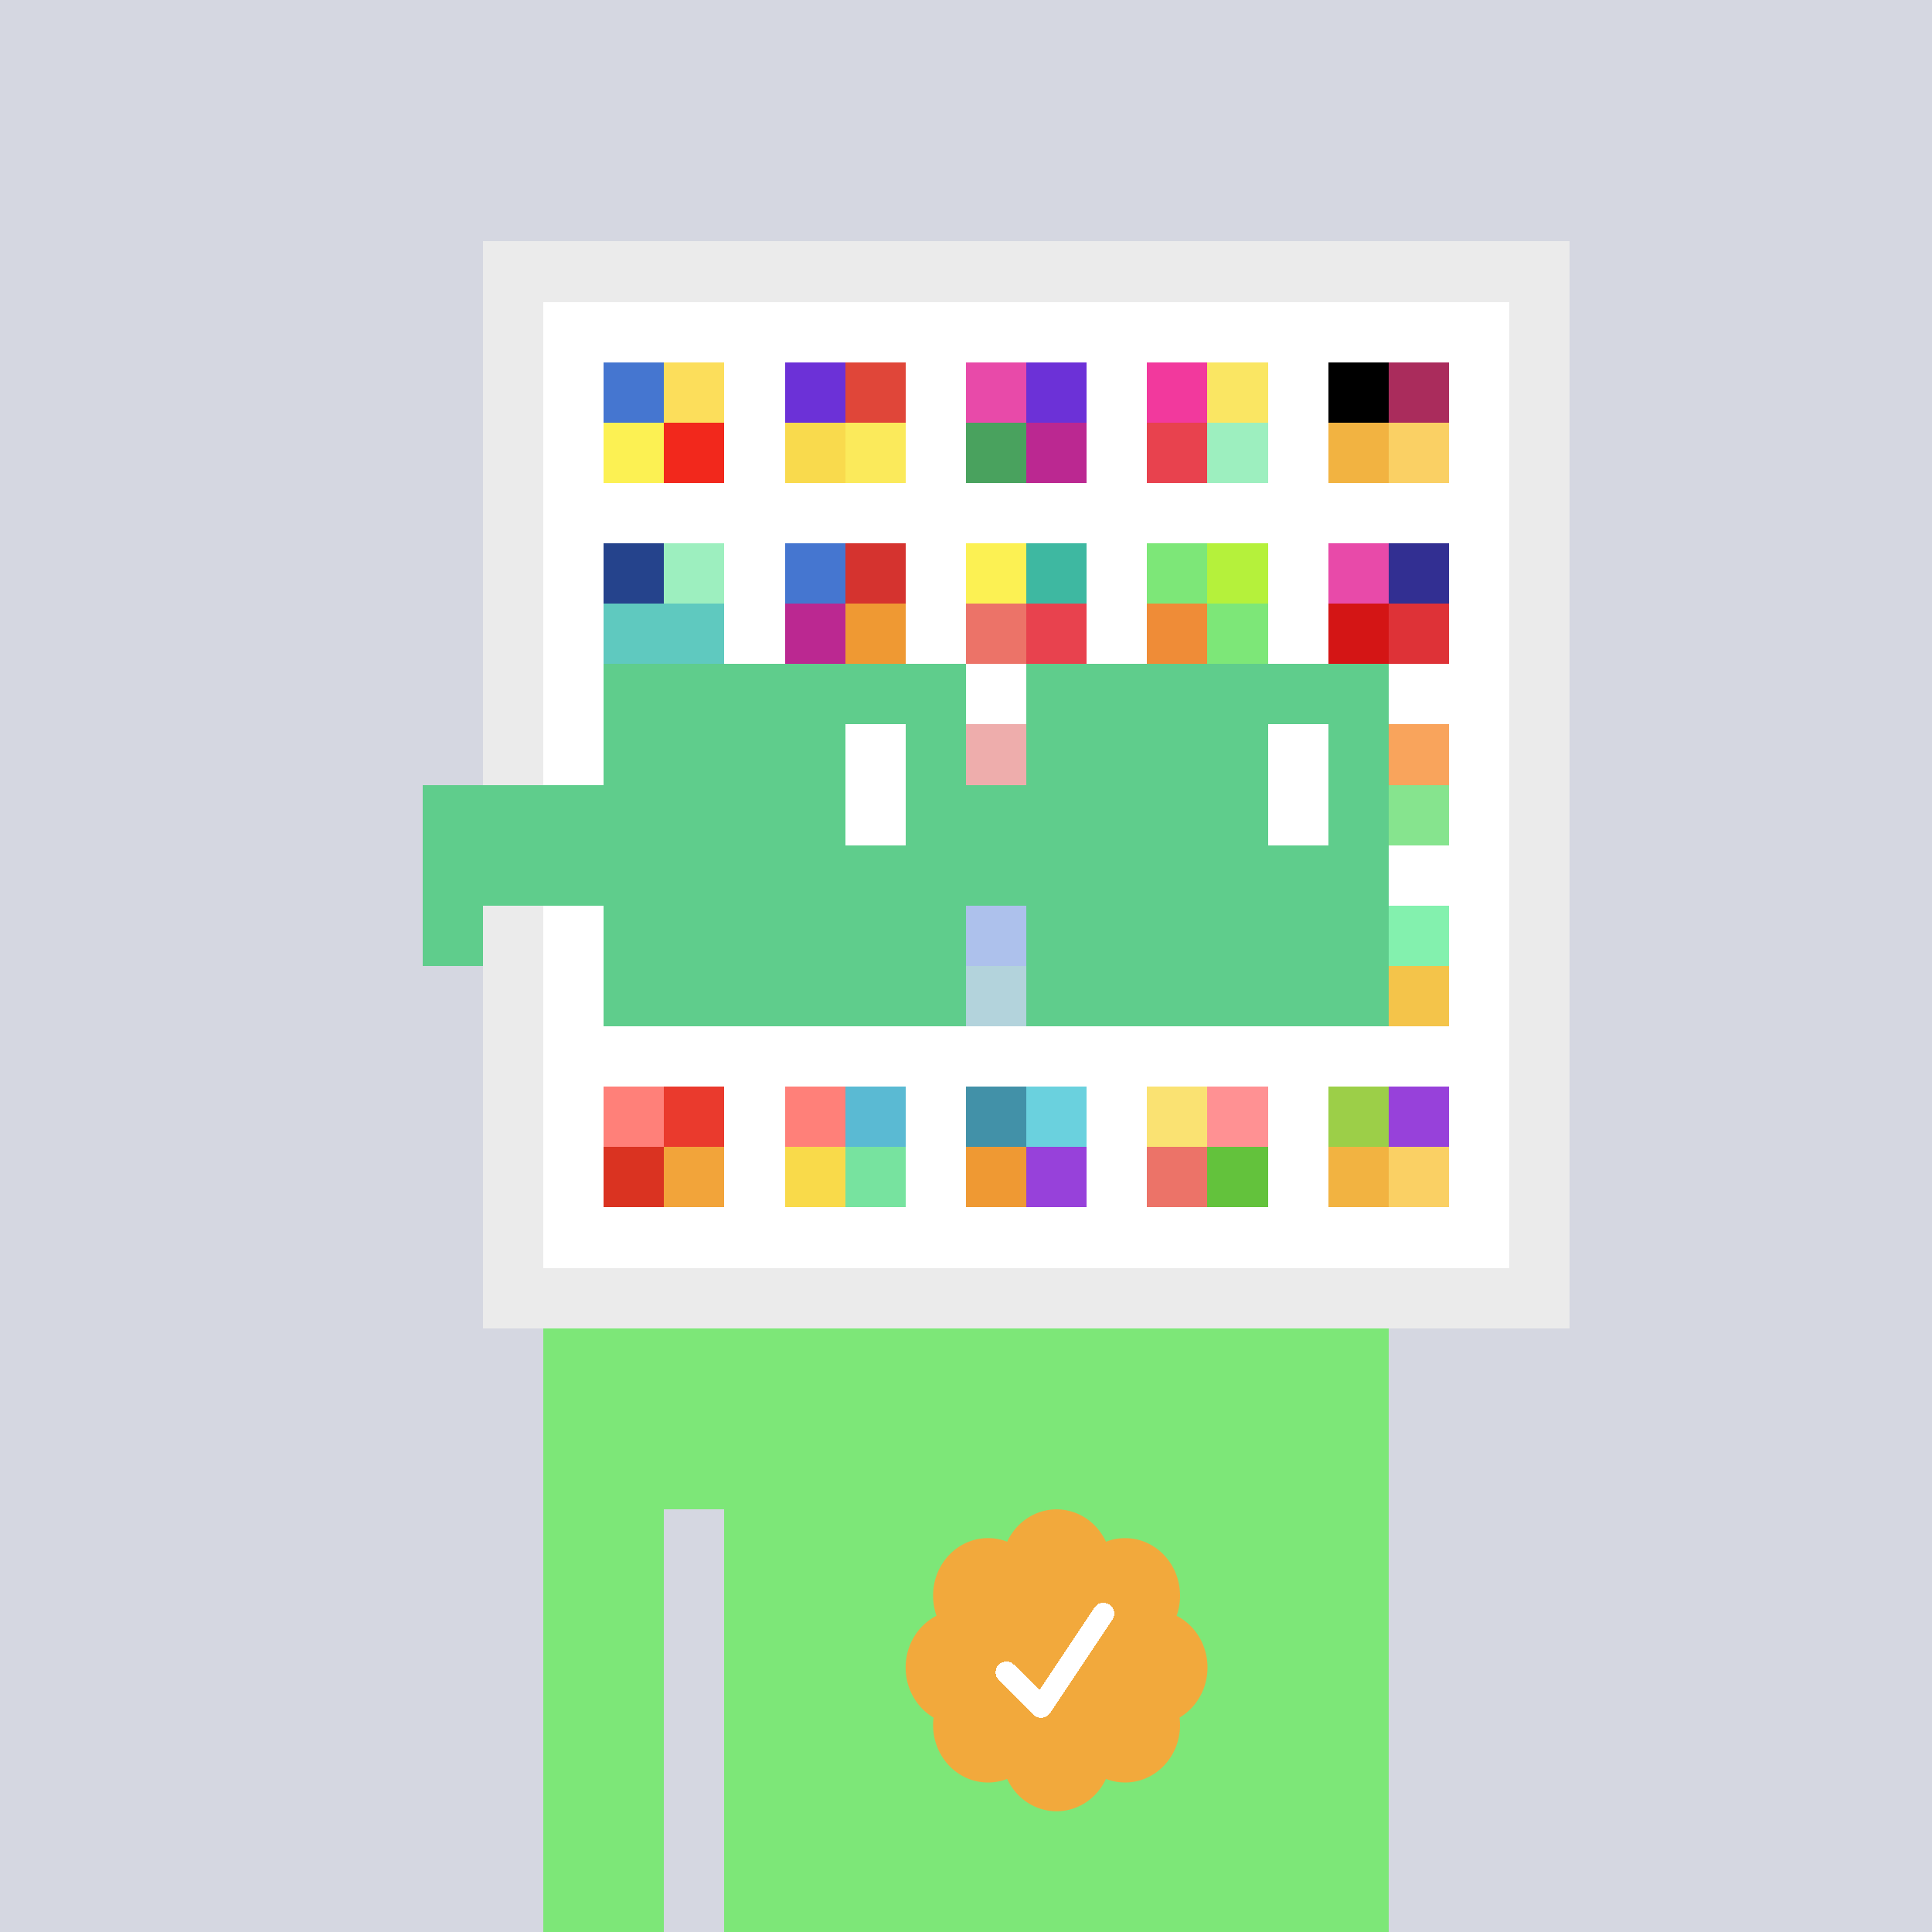 <svg xmlns="http://www.w3.org/2000/svg" viewBox="0 0 320 320" width="2000" height="2000" shape-rendering="crispEdges"><defs><style>.check{fill: #F2A93C}</style></defs><path fill="#D5D7E1" d="M0 0h320v320H0z" /><path fill="#EBEBEB" d="M80 40h180v180H80z"/><path fill="#FFFFFF" d="M90 50h160v160H90z"/><path fill="#4576D0" d="M100 60h10v10h-10z"/><path fill="#FCF153" d="M100 70h10v10h-10z"/><path fill="#FCDE5B" d="M110 60h10v10h-10z"/><path fill="#F2281C" d="M110 70h10v10h-10z"/><path fill="#6C31D7" d="M130 60h10v10h-10z"/><path fill="#F9DA4D" d="M130 70h10v10h-10z"/><path fill="#E04639" d="M140 60h10v10h-10z"/><path fill="#FBEA5B" d="M140 70h10v10h-10z"/><path fill="#E84AA9" d="M160 60h10v10h-10z"/><path fill="#49A25E" d="M160 70h10v10h-10z"/><path fill="#6C31D7" d="M170 60h10v10h-10z"/><path fill="#BB2891" d="M170 70h10v10h-10z"/><path fill="#F2399D" d="M190 60h10v10h-10z"/><path fill="#E8424E" d="M190 70h10v10h-10z"/><path fill="#FAE663" d="M200 60h10v10h-10z"/><path fill="#9DEFBF" d="M200 70h10v10h-10z"/><path fill="#000000" d="M220 60h10v10h-10z"/><path fill="#F2B341" d="M220 70h10v10h-10z"/><path fill="#AA2C5C" d="M230 60h10v10h-10z"/><path fill="#FAD064" d="M230 70h10v10h-10z"/><path fill="#25438C" d="M100 90h10v10h-10z"/><path fill="#5FC9BF" d="M100 100h10v10h-10z"/><path fill="#9DEFBF" d="M110 90h10v10h-10z"/><path fill="#5FC9BF" d="M110 100h10v10h-10z"/><path fill="#4576D0" d="M130 90h10v10h-10z"/><path fill="#BB2891" d="M130 100h10v10h-10z"/><path fill="#D5332F" d="M140 90h10v10h-10z"/><path fill="#EF9933" d="M140 100h10v10h-10z"/><path fill="#FCF153" d="M160 90h10v10h-10z"/><path fill="#EC7368" d="M160 100h10v10h-10z"/><path fill="#3EB8A1" d="M170 90h10v10h-10z"/><path fill="#E8424E" d="M170 100h10v10h-10z"/><path fill="#7DE778" d="M190 90h10v10h-10z"/><path fill="#EF8C37" d="M190 100h10v10h-10z"/><path fill="#B5F13B" d="M200 90h10v10h-10z"/><path fill="#7DE778" d="M200 100h10v10h-10z"/><path fill="#E84AA9" d="M220 90h10v10h-10z"/><path fill="#D41515" d="M220 100h10v10h-10z"/><path fill="#322F92" d="M230 90h10v10h-10z"/><path fill="#DE3237" d="M230 100h10v10h-10z"/><path fill="#D5332F" d="M160 120h10v10h-10z"/><path fill="#F9A45C" d="M230 120h10v10h-10z"/><path fill="#86E48E" d="M230 130h10v10h-10z"/><path fill="#3263D0" d="M160 150h10v10h-10z"/><path fill="#4291A8" d="M160 160h10v10h-10z"/><path fill="#83F1AE" d="M230 150h10v10h-10z"/><path fill="#F4C44A" d="M230 160h10v10h-10z"/><path fill="#FF8079" d="M100 180h10v10h-10z"/><path fill="#DA3321" d="M100 190h10v10h-10z"/><path fill="#EA3A2D" d="M110 180h10v10h-10z"/><path fill="#F2A43A" d="M110 190h10v10h-10z"/><path fill="#FF8079" d="M130 180h10v10h-10z"/><path fill="#F9DA4A" d="M130 190h10v10h-10z"/><path fill="#5ABAD3" d="M140 180h10v10h-10z"/><path fill="#77E39F" d="M140 190h10v10h-10z"/><path fill="#4291A8" d="M160 180h10v10h-10z"/><path fill="#EF9933" d="M160 190h10v10h-10z"/><path fill="#6AD1DE" d="M170 180h10v10h-10z"/><path fill="#9741DA" d="M170 190h10v10h-10z"/><path fill="#FAE272" d="M190 180h10v10h-10z"/><path fill="#EC7368" d="M190 190h10v10h-10z"/><path fill="#FF9193" d="M200 180h10v10h-10z"/><path fill="#63C23C" d="M200 190h10v10h-10z"/><path fill="#9CCF48" d="M220 180h10v10h-10z"/><path fill="#F2B341" d="M220 190h10v10h-10z"/><path fill="#9741DA" d="M230 180h10v10h-10z"/><path fill="#FAD064" d="M230 190h10v10h-10z"/><path fill="#7DE778" d="M90 220h20v100H90V220Zm20 0h10v30h-10v-30Zm10 0h110v100H120V220Z"/><path class="check" shape-rendering="geometricPrecision" d="M200 276.191c0-3.762-2.083-7.024-5.114-8.572a9.97 9.97 0 0 0 .567-3.333c0-5.262-4.072-9.519-9.091-9.519-1.118 0-2.19.199-3.18.595-1.472-3.184-4.586-5.362-8.181-5.362-3.595 0-6.704 2.184-8.182 5.357a8.604 8.604 0 0 0-3.182-.595c-5.023 0-9.09 4.262-9.09 9.524 0 1.176.198 2.295.565 3.333-3.028 1.548-5.112 4.805-5.112 8.572 0 3.559 1.862 6.661 4.624 8.299-.048.405-.077.81-.077 1.225 0 5.262 4.067 9.523 9.09 9.523 1.12 0 2.191-.204 3.179-.594 1.476 3.175 4.586 5.356 8.183 5.356 3.6 0 6.71-2.181 8.183-5.356.988.387 2.059.59 3.18.59 5.024 0 9.091-4.263 9.091-9.525 0-.413-.029-.818-.079-1.22 2.757-1.637 4.626-4.739 4.626-8.296v-.002Z" /><path fill="#fff" d="m184.249 268.252-10.319 15.476a1.785 1.785 0 0 1-2.478.496l-.274-.224-5.75-5.75a1.784 1.784 0 1 1 2.524-2.524l4.214 4.207 9.106-13.666a1.787 1.787 0 0 1 2.476-.493 1.784 1.784 0 0 1 .501 2.476v.002Z"/><path fill="#FFFFFF" fill-opacity=".6" d="M160 120h10v50h-10z"/><path fill="#fff" d="M130 120h-20v10h20v-10Zm0 10h-20v10h20v-10Zm0 10h-20v10h20v-10Zm0 10h-20v10h20v-10Z"/><path fill="#000" d="M150 120h-20v10h20v-10Zm0 10h-20v10h20v-10Zm0 10h-20v10h20v-10Zm0 10h-20v10h20v-10Z"/><path fill="#fff" d="M200 120h-20v10h20v-10Zm0 10h-20v10h20v-10Zm0 10h-20v10h20v-10Zm0 10h-20v10h20v-10Z"/><path fill="#000" d="M220 120h-20v10h20v-10Zm0 10h-20v10h20v-10Zm0 10h-20v10h20v-10Zm0 10h-20v10h20v-10Z"/><path fill="#5FCD8C" d="M160 110h-60v10h60v-10Zm70 0h-60v10h60v-10Zm-120 10h-10v10h10v-10Zm50 0h-10v10h10v-10Zm20 0h-10v10h10v-10Zm50 0h-10v10h10v-10Zm0 10h-10v10h10v-10Zm-120 10h-10v10h10v-10Zm50 0h-10v10h10v-10Zm20 0h-10v10h10v-10Zm50 0h-10v10h10v-10Zm-150 0H70v10h10v-10Zm0 10H70v10h10v-10Zm30 0h-10v10h10v-10Zm50 0h-10v10h10v-10Zm20 0h-10v10h10v-10Zm50 0h-10v10h10v-10Zm-70 10h-60v10h60v-10Zm70 0h-60v10h60v-10Zm-120-30H70v10h40v-10Zm70 0h-30v10h30v-10Z"/><path fill="#5FCD8C" d="M110 120h40v40h-40z"/><path fill="#5FCD8C" d="M180 120h40v40h-40z"/><path fill="#FFFFFF" d="M140 120h10v20h-10z"/><path fill="#FFFFFF" d="M210 120h10v20h-10z"/><path fill="#5FCD8C" d="M80 140h45v10H80v-10Zm45 0h45v10h-45v-10Z"/></svg>